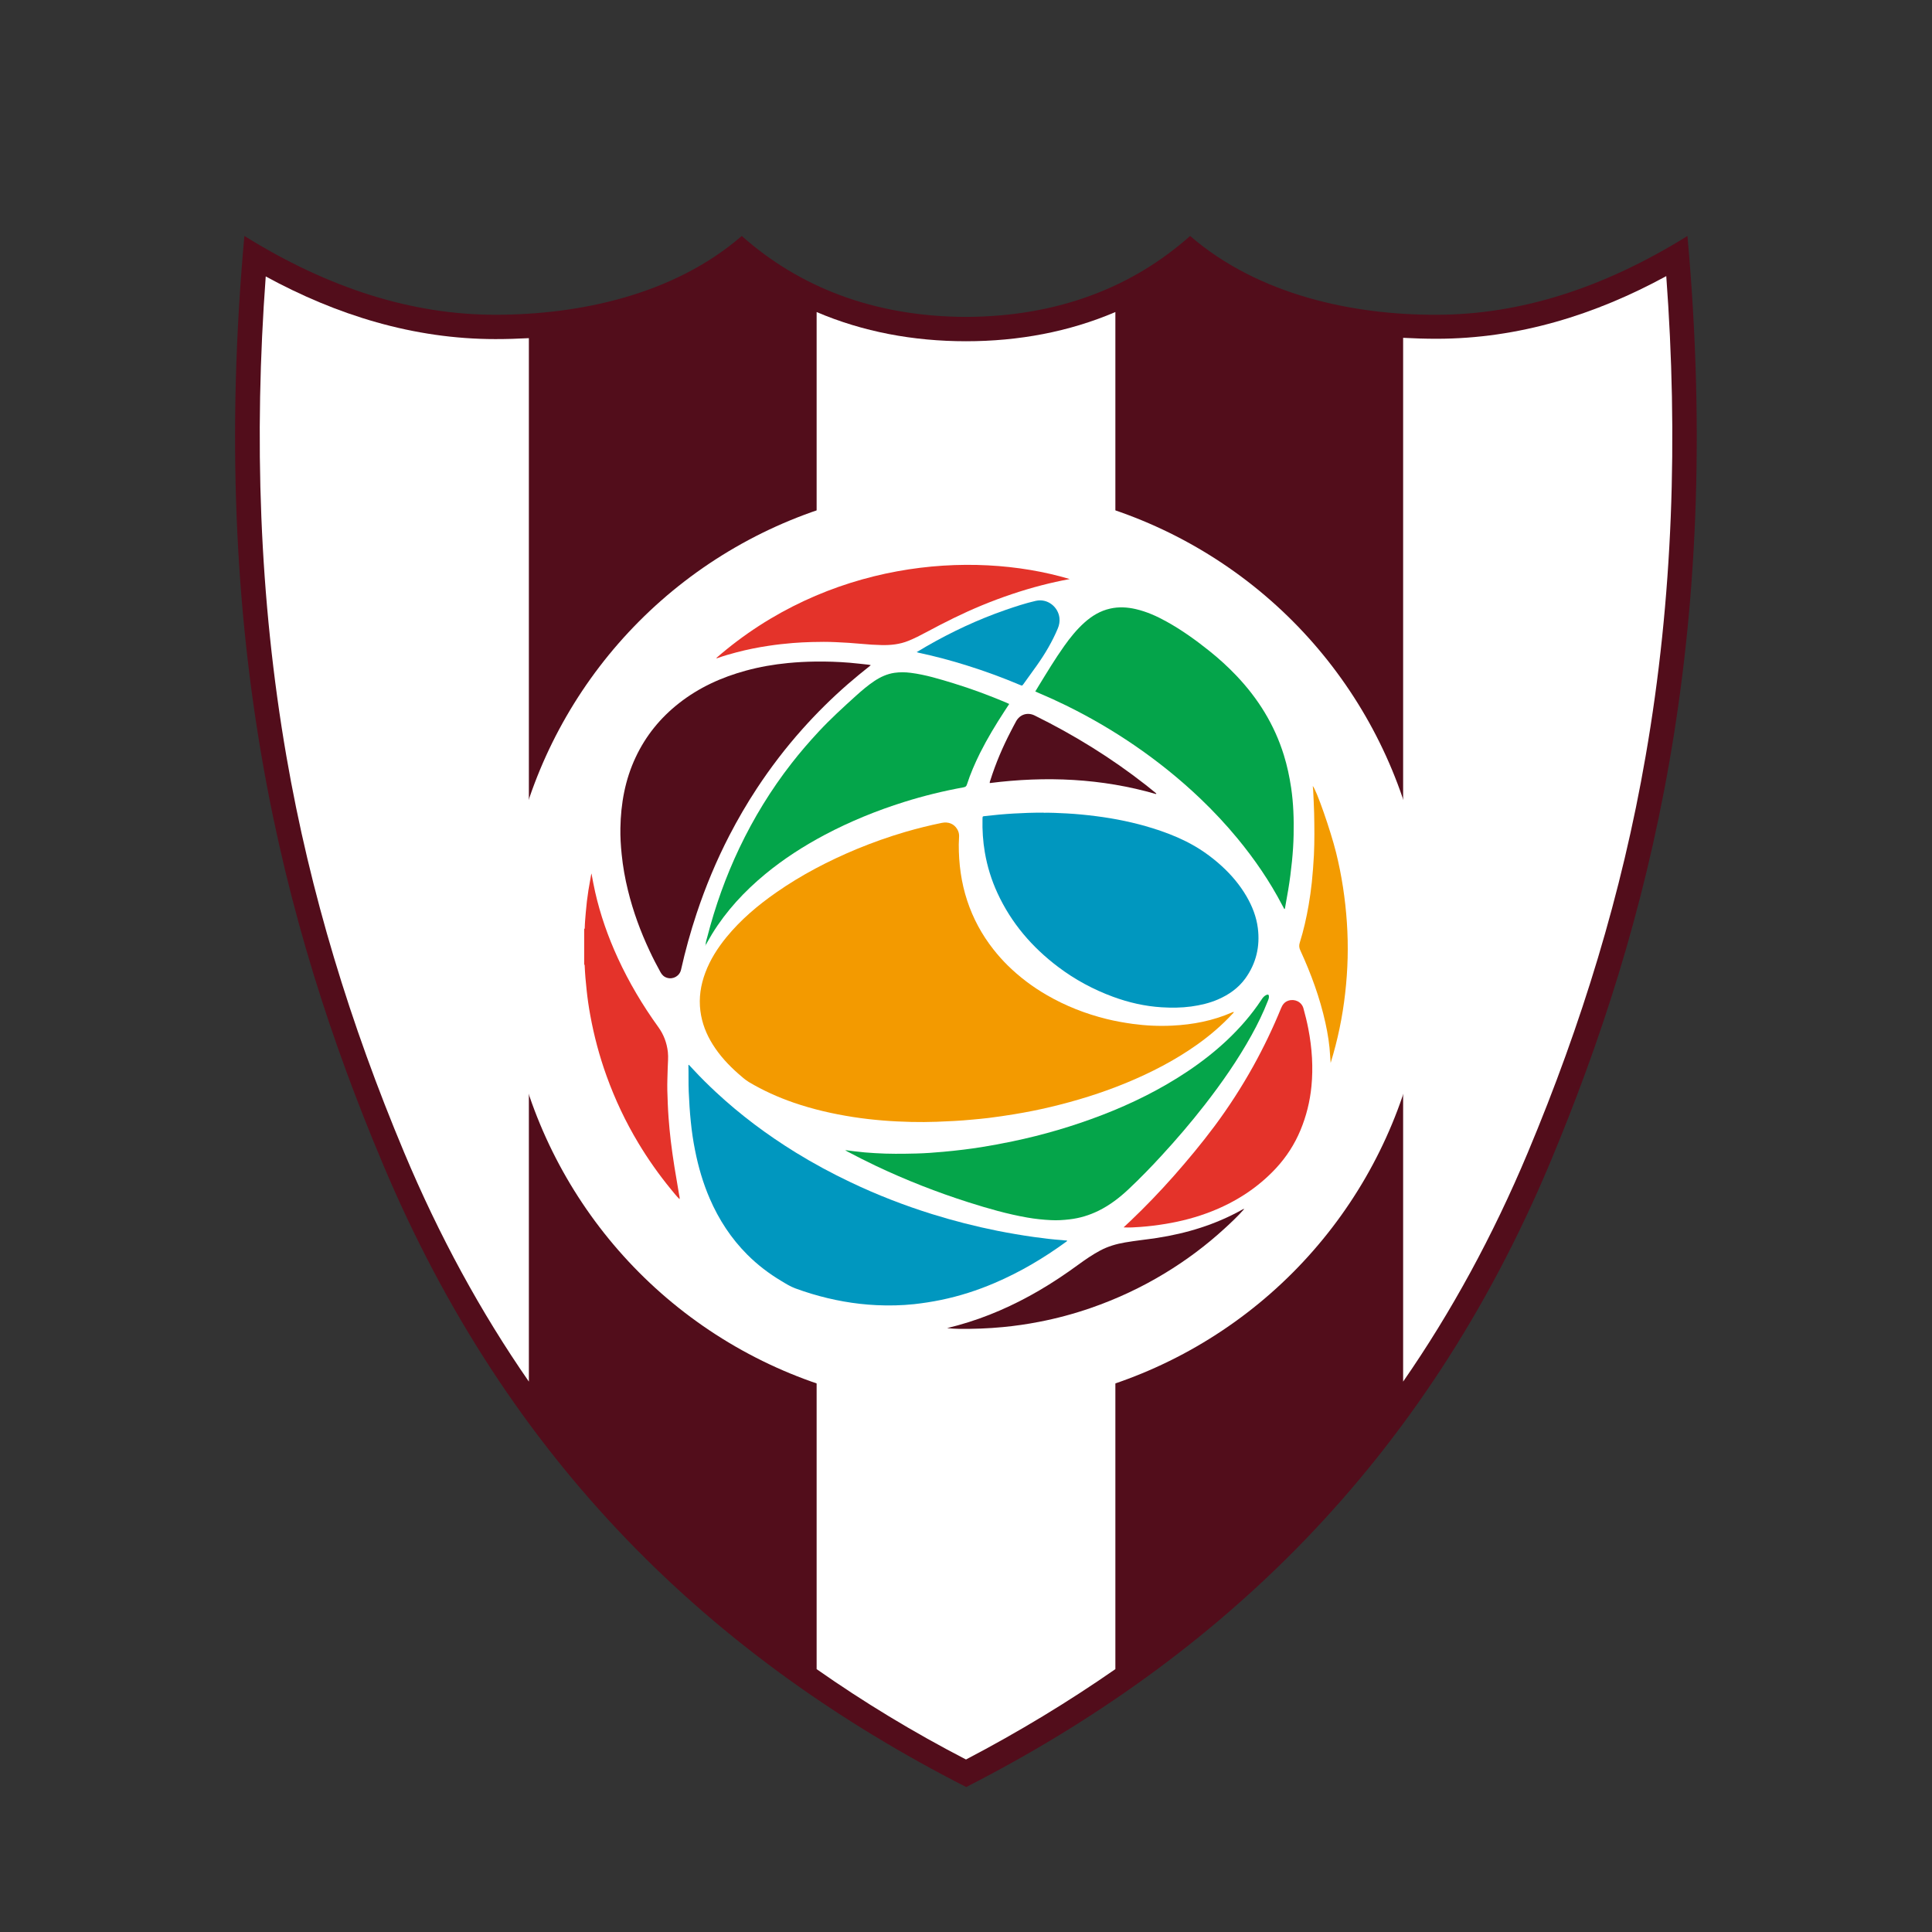 <svg xmlns="http://www.w3.org/2000/svg" id="Camada_2" data-name="Camada 2" viewBox="0 0 350 350"><rect x="0" y="0" width="350" height="350" fill="#333333" stroke="none"/><defs><style>      .cls-1, .cls-2, .cls-3, .cls-4, .cls-5, .cls-6, .cls-7, .cls-8, .cls-9, .cls-10, .cls-11, .cls-12, .cls-13 {        stroke-width: 0px;      }      .cls-1, .cls-12 {        fill: #520d1b;      }      .cls-2 {        fill: #04a44a;      }      .cls-3 {        fill: #f39a00;      }      .cls-4 {        fill: #520e1c;      }      .cls-5, .cls-7 {        fill: #fff;      }      .cls-6 {        fill: #05a54a;      }      .cls-7, .cls-12 {        fill-rule: evenodd;      }      .cls-8 {        fill: #e4332a;      }      .cls-9 {        fill: #04a54a;      }      .cls-10 {        fill: #0197bf;      }      .cls-11 {        fill: #f39b01;      }      .cls-13 {        fill: #0097bf;      }    </style></defs><g id="svgRoot"><g id="rootGroup"><g id="Layer1000"><path class="cls-12" d="M44.28,42.75c15.32,9.53,30.42,14.27,45.46,14.27s32.24-3.53,44.64-14.27c10.31,9.15,23.75,14.6,40.61,14.66,16.86-.06,30.31-5.51,40.61-14.66,12.45,10.75,29.65,14.33,44.64,14.27,14.99,0,30.14-4.74,45.46-14.27,6.56,72.74-6.94,124.98-24.85,167.8-22.87,54.56-60.01,89.77-105.81,113.19-45.85-23.37-82.94-58.58-105.81-113.19-18.02-42.82-31.52-95.12-24.96-167.8Z"></path><path class="cls-7" d="M95.81,61.27v189.02c-8.71-12.56-16.26-26.4-22.59-41.5-9.75-23.26-17.03-46.9-21.33-71.75-4.96-28.66-5.9-57.92-3.75-86.96,12.84,7,26.78,11.35,41.61,11.35,2.04,0,4.02-.06,6.06-.17Z"></path><path class="cls-7" d="M202.06,56.53v61.72c18.3,9.7,30.75,28.93,30.75,51.09s-12.45,41.39-30.75,51.09v81.95c-8.49,5.9-17.47,11.35-27.06,16.37-9.59-4.96-18.57-10.42-27.06-16.37v-81.95c-18.3-9.7-30.75-28.93-30.75-51.09s12.45-41.39,30.75-51.09v-61.72c8.38,3.58,17.52,5.29,27.06,5.29s18.68-1.71,27.06-5.29Z"></path><path class="cls-7" d="M254.19,61.27v189.02c8.71-12.56,16.26-26.4,22.59-41.5,9.75-23.26,17.03-46.9,21.33-71.75,5.01-28.71,5.9-57.97,3.75-87.02-12.84,7-26.78,11.35-41.61,11.35-2.04,0-4.02-.06-6.06-.17v.06Z"></path></g></g></g><g><circle class="cls-5" cx="175" cy="171.54" r="83.58"></circle><g><path class="cls-8" d="M105.84,168.28c.07-.02.09-.07.09-.13.02-.95.11-1.9.19-2.85.11-1.35.27-2.69.48-4.03.15-.94.32-1.87.49-2.81,0-.05.03-.11.06-.23.22,1.16.41,2.26.66,3.34.94,4.16,2.35,8.16,4.13,12.03,2.02,4.39,4.48,8.53,7.31,12.45.98,1.35,1.55,2.86,1.74,4.53.11.99-.01,1.96-.03,2.94-.03,1.33-.1,2.65-.07,3.98.05,1.64.1,3.27.22,4.9.11,1.41.23,2.82.4,4.22.19,1.59.42,3.18.67,4.77.27,1.67.56,3.34.84,5.01.05.28.15.55.08.84h0c-.58-.58-1.09-1.23-1.61-1.86-2.14-2.62-4.09-5.38-5.83-8.28-2.33-3.87-4.25-7.94-5.78-12.19-1.29-3.58-2.27-7.26-2.95-11-.28-1.52-.5-3.05-.66-4.59-.16-1.46-.29-2.93-.35-4.4,0-.07,0-.15-.09-.18v-6.44Z"></path><path class="cls-3" d="M223.51,183.35c-.02.15-.16.23-.25.33-1.9,2.05-4.01,3.86-6.29,5.49-4.04,2.88-8.42,5.14-13,7.03-4.45,1.83-9.03,3.24-13.7,4.35-2.15.51-4.32.94-6.51,1.3-1.55.26-3.11.48-4.68.68-.99.13-1.98.2-2.97.3-2.13.21-4.27.31-6.42.39-1.52.05-3.04.07-4.56.03-1.72-.04-3.45-.12-5.17-.26-1.81-.15-3.61-.35-5.4-.63-3.66-.57-7.26-1.39-10.77-2.6-2.83-.98-5.55-2.2-8.13-3.74-.69-.42-1.29-.97-1.89-1.49-1.79-1.57-3.39-3.3-4.66-5.33-1.17-1.87-1.95-3.87-2.23-6.06-.3-2.38.05-4.68.89-6.92.89-2.38,2.24-4.49,3.84-6.45,2.59-3.16,5.68-5.77,9.01-8.09,4.57-3.19,9.48-5.74,14.62-7.88,2.86-1.18,5.77-2.21,8.73-3.08,2.19-.64,4.41-1.19,6.65-1.65,1.19-.24,2.2.17,2.78,1.13.23.38.35.78.35,1.23,0,.52-.06,1.04-.06,1.56-.01,3.47.44,6.88,1.53,10.18,1.06,3.21,2.64,6.14,4.73,8.8.8,1.02,1.66,1.99,2.58,2.9,2.14,2.11,4.53,3.91,7.13,5.41,3.39,1.96,7.01,3.38,10.81,4.32,1.54.38,3.1.66,4.68.88,2.4.33,4.81.44,7.22.32,3.74-.18,7.37-.88,10.82-2.39.08-.04.17-.06.25-.09,0,0,.03.01.06.03Z"></path><path class="cls-13" d="M189.05,147.24c1.17-.03,2.69.04,4.21.12,1.78.1,3.56.27,5.33.5,3.45.44,6.85,1.14,10.18,2.17,2.06.64,4.08,1.4,6.01,2.36,2.4,1.19,4.58,2.71,6.56,4.52,1.77,1.62,3.3,3.44,4.5,5.51,1.03,1.78,1.77,3.67,2.03,5.72.42,3.32-.3,6.39-2.27,9.12-1.27,1.75-2.98,2.94-4.93,3.79-1.56.68-3.21,1.06-4.89,1.29-1.78.24-3.57.25-5.35.14-3.03-.19-5.96-.86-8.81-1.91-3.58-1.32-6.91-3.12-9.95-5.42-4.72-3.57-8.48-7.95-10.97-13.36-1.09-2.36-1.85-4.82-2.29-7.39-.34-2-.47-4.02-.42-6.05.01-.5.02-.45.45-.51,1.73-.2,3.46-.36,5.2-.46,1.69-.1,3.39-.16,5.43-.16Z"></path><path class="cls-13" d="M124.8,192.91c.27.29.55.57.82.87,1.31,1.42,2.69,2.78,4.11,4.1,4.43,4.12,9.26,7.72,14.41,10.9,3.23,1.99,6.57,3.79,10,5.42,4.77,2.27,9.68,4.18,14.72,5.75,3.89,1.21,7.83,2.22,11.82,3.02,2.19.43,4.38.81,6.59,1.12,1.71.24,3.42.45,5.14.57.3.02.59.08.89.07.03.15-.1.18-.17.24-4.04,2.95-8.32,5.48-12.93,7.45-3.15,1.35-6.39,2.39-9.75,3.08-1.6.33-3.22.58-4.84.76-2.27.24-4.55.29-6.83.18-4-.19-7.91-.9-11.74-2.05-1-.3-1.98-.63-2.96-.99-.9-.33-1.71-.84-2.52-1.33-2.25-1.34-4.32-2.92-6.17-4.77-2.94-2.94-5.17-6.36-6.82-10.18-1.22-2.82-2.07-5.76-2.66-8.76-.34-1.69-.59-3.4-.76-5.11-.19-1.82-.3-3.65-.38-5.48-.07-1.61-.01-3.22-.06-4.83.03-.01.06-.02.09-.04Z"></path><path class="cls-1" d="M157.74,120.52c-1.45,1.14-2.82,2.27-4.16,3.43-2.9,2.53-5.63,5.23-8.19,8.1-3.03,3.39-5.79,7-8.29,10.8-1.8,2.74-3.44,5.56-4.95,8.47-2.36,4.56-4.33,9.29-5.95,14.16-1.11,3.34-2.05,6.74-2.82,10.18-.26,1.17-1.45,1.81-2.53,1.48-.55-.16-.92-.52-1.19-1.01-.7-1.26-1.36-2.54-1.97-3.85-1.66-3.53-3-7.18-3.93-10.98-.53-2.15-.92-4.33-1.14-6.54-.16-1.57-.26-3.15-.23-4.73.08-4.46.85-8.78,2.77-12.85,1.83-3.9,4.48-7.15,7.86-9.8,3.61-2.83,7.7-4.69,12.11-5.89,2.49-.68,5.02-1.12,7.59-1.37,1.65-.16,3.29-.25,4.95-.27,2.09-.03,4.17.04,6.25.21,1.16.1,2.31.24,3.46.36.1.01.2.05.36.08Z"></path><path class="cls-2" d="M187.55,125.27c.21-.35.4-.66.58-.96,1.51-2.46,3-4.94,4.67-7.29,1.08-1.52,2.25-2.97,3.64-4.22,1.36-1.22,2.88-2.15,4.69-2.55,1.56-.35,3.1-.26,4.65.1,1.97.46,3.8,1.28,5.56,2.26,2.74,1.52,5.28,3.34,7.73,5.3,1.74,1.39,3.38,2.88,4.91,4.49,3.95,4.15,6.9,8.9,8.6,14.39.6,1.93,1.02,3.91,1.32,5.91.42,2.84.51,5.69.45,8.55-.03,1.61-.14,3.21-.3,4.81-.17,1.7-.39,3.4-.67,5.09-.18,1.09-.37,2.17-.57,3.25-.02.1-.01.21-.13.31-.13-.24-.27-.48-.39-.72-2.26-4.33-5.01-8.34-8.12-12.11-2.08-2.52-4.31-4.9-6.67-7.16-3.76-3.59-7.79-6.83-12.08-9.76-3.91-2.67-8-5.05-12.25-7.14-1.67-.82-3.36-1.59-5.07-2.31-.16-.07-.33-.14-.54-.24Z"></path><path class="cls-9" d="M127.84,171.14c0-.5.18-.96.3-1.43,1.43-5.54,3.34-10.9,5.8-16.07,2.6-5.46,5.74-10.59,9.46-15.36,1.55-1.99,3.19-3.89,4.91-5.74,2.11-2.27,4.4-4.36,6.7-6.44,1.09-.98,2.19-1.93,3.41-2.74,1.1-.73,2.28-1.27,3.6-1.47.99-.14,1.99-.13,2.98,0,2.67.34,5.23,1.13,7.78,1.91,3.2.98,6.33,2.15,9.41,3.44.2.09.4.18.64.29-.28.43-.55.84-.82,1.25-1.62,2.48-3.15,5.01-4.48,7.66-.91,1.84-1.73,3.72-2.36,5.67-.1.33-.25.45-.6.52-3.64.66-7.23,1.54-10.77,2.65-4.97,1.56-9.78,3.52-14.39,5.96-3.82,2.03-7.45,4.36-10.79,7.12-3.76,3.11-7.04,6.64-9.6,10.8-.32.52-.61,1.06-.92,1.58-.08.14-.11.31-.26.39h-.02Z"></path><path class="cls-6" d="M153.22,208.37c.53.07,1.06.13,1.59.2,1.23.16,2.46.26,3.69.33,2.49.16,4.98.13,7.46.07,1.64-.04,3.27-.16,4.9-.31,1.23-.11,2.46-.24,3.68-.39,1.09-.14,2.18-.28,3.27-.46,1.88-.3,3.75-.65,5.61-1.04,5.54-1.15,10.95-2.74,16.23-4.77,5.43-2.09,10.62-4.66,15.46-7.89,2.54-1.7,4.95-3.57,7.18-5.67,2.35-2.22,4.46-4.64,6.24-7.34.22-.34.47-.66.85-.84.35-.17.51-.07.5.32,0,.26-.09.49-.19.73-.84,2.15-1.85,4.22-2.97,6.24-2.46,4.44-5.35,8.59-8.46,12.59-2.51,3.22-5.16,6.32-7.93,9.32-1.88,2.04-3.81,4.03-5.83,5.93-1.65,1.56-3.44,2.94-5.49,3.95-1.67.82-3.42,1.35-5.27,1.56-1.11.13-2.23.2-3.34.14-1.44-.07-2.88-.22-4.3-.47-3.61-.63-7.12-1.64-10.61-2.75-5.75-1.83-11.37-4.03-16.83-6.62-1.73-.82-3.44-1.69-5.14-2.59-.12-.06-.23-.13-.34-.2,0-.02.02-.04.03-.06Z"></path><path class="cls-8" d="M203.56,222.34c.42-.39.84-.79,1.26-1.18,2.72-2.59,5.32-5.3,7.81-8.11,2.58-2.93,5.08-5.93,7.41-9.06,2.56-3.44,4.88-7.04,6.97-10.79,1.9-3.42,3.59-6.94,5.07-10.56.26-.64.64-1.14,1.32-1.36,1.12-.37,2.39.18,2.73,1.39.34,1.22.64,2.44.88,3.68.34,1.75.57,3.52.67,5.31.09,1.71.07,3.42-.1,5.13-.27,2.76-.93,5.41-1.99,7.96-1.06,2.54-2.52,4.81-4.39,6.84-3.29,3.55-7.24,6.1-11.72,7.87-2.69,1.06-5.47,1.79-8.33,2.26-1.51.25-3.03.44-4.56.55-.99.07-1.99.14-3.03.08Z"></path><path class="cls-8" d="M129.75,119.22c20-17.44,45.97-19.69,64.04-14.32-1.73.32-3.4.69-5.06,1.12-3.67.95-7.26,2.17-10.77,3.61-3.49,1.43-6.84,3.12-10.16,4.9-1.06.57-2.13,1.12-3.25,1.57-1.56.63-3.19.8-4.86.76-1.21-.03-2.41-.1-3.61-.22-1.56-.15-3.11-.24-4.67-.31-1.46-.07-2.92-.06-4.38-.02-1.14.03-2.29.09-3.43.18-1.45.12-2.9.28-4.34.5-1.96.29-3.89.68-5.81,1.18-1.16.3-2.32.64-3.45,1.04-.07.02-.14.06-.24,0Z"></path><path class="cls-4" d="M225.31,219.12c-1.08,1.23-2.28,2.35-3.49,3.46-3.33,3.05-6.92,5.73-10.78,8.07-4.26,2.59-8.75,4.68-13.45,6.31-3.07,1.06-6.2,1.9-9.38,2.51-2.15.42-4.31.73-6.49.94-2.69.26-5.38.36-8.08.32-.68,0-1.37-.06-2.06-.13.67-.17,1.34-.34,2-.52,5.17-1.43,10.04-3.59,14.67-6.29,2.47-1.44,4.84-3.03,7.15-4.72,1.25-.91,2.53-1.79,3.9-2.52,1.42-.76,2.94-1.2,4.52-1.47,1.91-.33,3.83-.52,5.75-.81,5.43-.84,10.63-2.42,15.45-5.12.08-.04.16-.08.24-.12.02.03.04.05.06.08Z"></path><path class="cls-11" d="M241.06,192.56c-.03-.47-.07-.85-.09-1.23-.1-2.04-.42-4.05-.86-6.04-1-4.54-2.6-8.89-4.54-13.11-.22-.47-.27-.88-.11-1.39.7-2.23,1.21-4.5,1.61-6.8.24-1.38.43-2.76.58-4.15.17-1.64.29-3.29.38-4.94.12-2.52.09-5.03.04-7.55-.03-1.41-.12-2.82-.18-4.24-.01-.24-.04-.47-.07-.72.66.69,3.21,8.01,4.22,12.05,1.03,4.16,1.67,8.39,1.96,12.67.29,4.29.18,8.57-.31,12.83-.48,4.26-1.34,8.44-2.63,12.62Z"></path><path class="cls-10" d="M166.08,118.13c.64-.38,1.21-.73,1.79-1.06,4.54-2.61,9.28-4.83,14.23-6.55,1.82-.63,3.66-1.24,5.54-1.67,2.15-.49,4.08,1.12,4.29,3.11.07.65-.04,1.27-.29,1.87-1,2.4-2.32,4.62-3.82,6.74-.79,1.12-1.6,2.23-2.4,3.34-.25.34-.25.34-.65.17-3.13-1.32-6.33-2.5-9.57-3.51-2.89-.91-5.81-1.69-8.78-2.32-.09-.02-.17-.05-.34-.11Z"></path><path class="cls-4" d="M209.43,143.85c-9.89-2.86-19.95-3.28-30.12-1.99-.04-.21.06-.37.11-.53.97-3.07,2.23-6.02,3.71-8.87.31-.59.61-1.19.94-1.78.69-1.26,2.08-1.7,3.37-1.06,7.14,3.52,13.87,7.68,20.14,12.59.64.5,1.27,1.03,1.9,1.54-.01.03-.02.06-.04.09Z"></path><path class="cls-9" d="M127.86,171.15c-.01.05-.03.1-.04.15-.02-.01-.04-.03-.04-.04,0-.05,0-.11.07-.12,0,0,.02.01.02.01Z"></path><polygon class="cls-3" points="223.6 183.27 223.63 183.26 223.63 183.28 223.6 183.27"></polygon><path class="cls-8" d="M123.1,217.23s.03.02.05.02c0,0-.02,0-.02,0,0,0-.02-.02-.02-.03,0,0,0,0,0,0Z"></path><path class="cls-4" d="M225.25,219.04s.09-.07.12,0c0,.01-.04.05-.06.08-.02-.03-.04-.05-.06-.08Z"></path></g></g></svg>